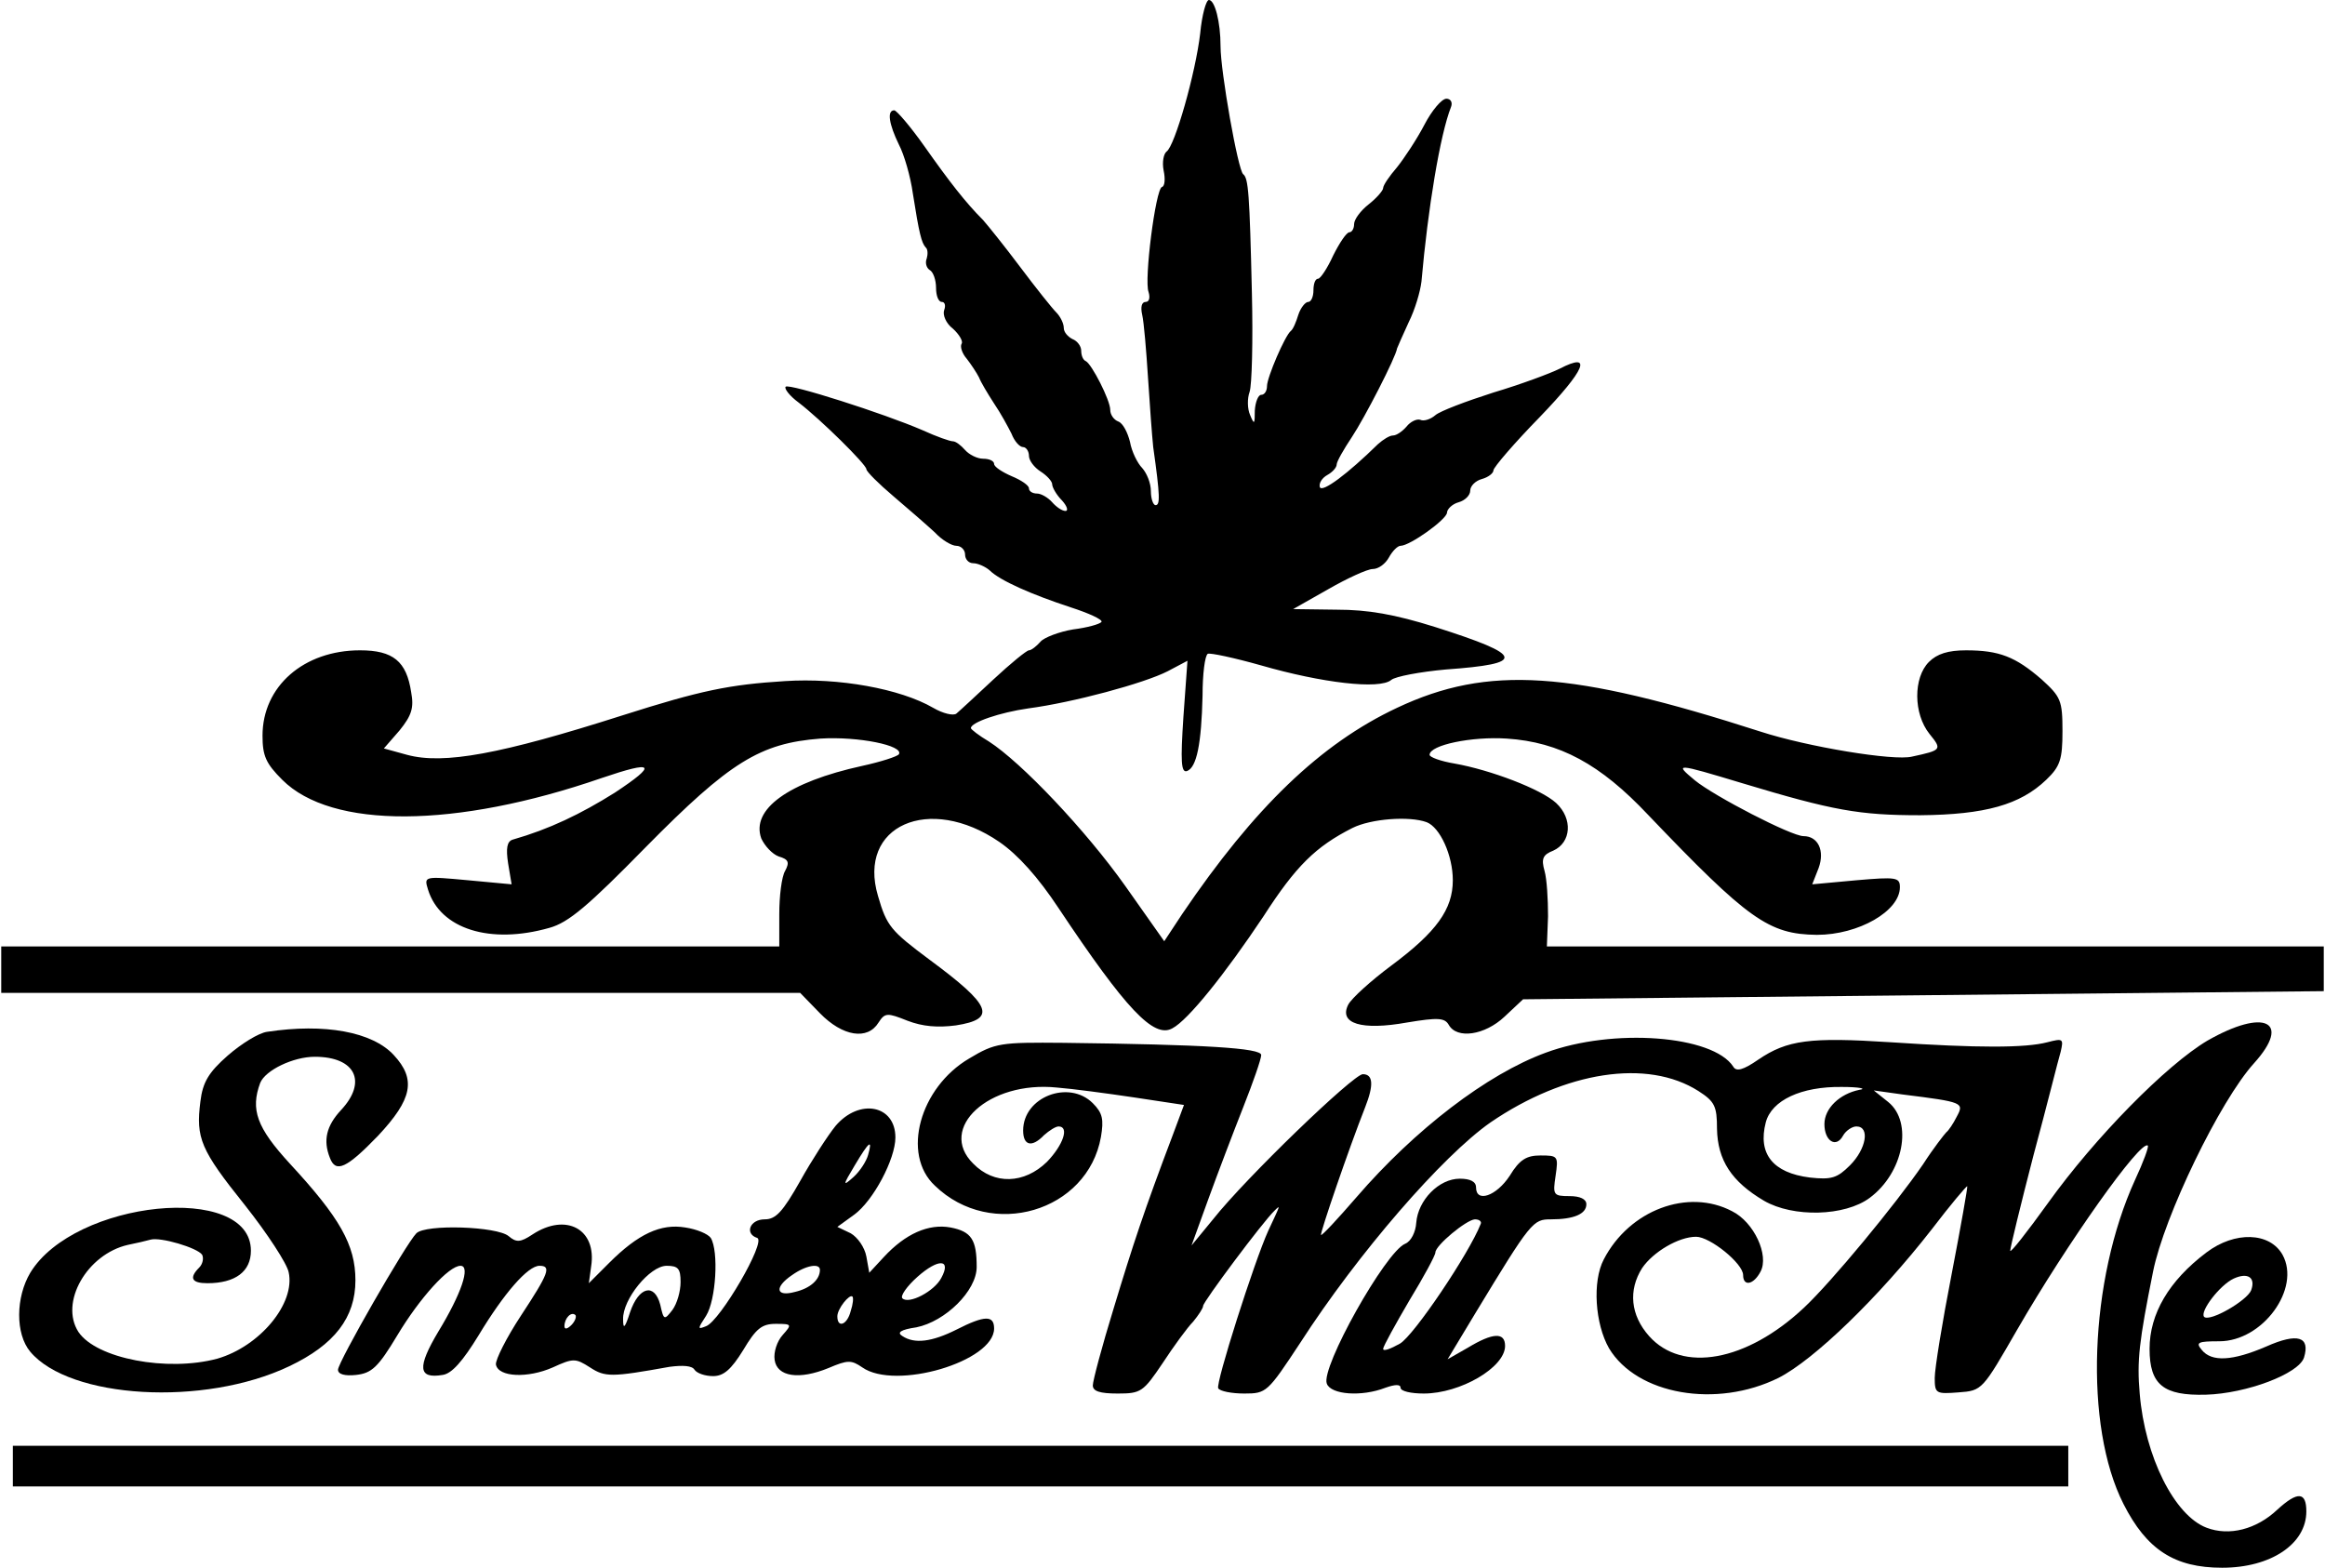 <?xml version="1.0" encoding="UTF-8" standalone="yes"?>
<svg version="1.0" xmlns="http://www.w3.org/2000/svg" width="400" height="269.712" viewBox="0 0 400 270" preserveAspectRatio="xMidYMid meet">
  <g transform="translate(0,270) scale(0.1,-0.1)" fill="#000000" stroke="none">
    <path d="M2065 2643 c-8 -69 -44 -195 -58 -204 -5 -4 -8 -18 -5 -33 3 -14 2
-27 -3 -28 -11 -4 -31 -161 -23 -181 3 -10 1 -17 -5 -17 -7 0 -9 -9 -6 -22 3
-13 7 -61 10 -108 3 -47 7 -101 9 -120 12 -85 12 -100 4 -100 -4 0 -8 11 -8
24 0 14 -7 31 -15 40 -8 8 -18 28 -21 45 -4 16 -12 32 -20 35 -8 3 -14 12 -14
20 0 17 -32 79 -42 84 -5 2 -8 10 -8 18 0 8 -7 17 -15 20 -8 4 -15 12 -15 19
0 8 -6 20 -13 27 -7 7 -35 42 -62 78 -27 36 -56 72 -64 81 -30 30 -58 66 -101
127 -24 34 -48 62 -52 62 -13 0 -9 -24 8 -59 9 -17 20 -55 24 -84 11 -70 15
-85 22 -93 4 -3 4 -12 2 -19 -3 -7 -1 -16 5 -20 6 -3 11 -17 11 -31 0 -13 4
-24 10 -24 5 0 7 -6 4 -14 -3 -8 3 -23 15 -32 11 -10 18 -22 15 -26 -3 -5 1
-17 9 -26 7 -9 17 -24 21 -32 3 -8 15 -28 26 -45 11 -16 24 -40 30 -52 5 -13
14 -23 20 -23 5 0 10 -7 10 -15 0 -8 9 -20 20 -27 11 -7 20 -17 20 -22 0 -5 7
-18 17 -28 9 -10 11 -18 6 -18 -6 0 -16 7 -23 15 -7 8 -19 15 -26 15 -8 0 -14
4 -14 9 0 5 -13 14 -30 21 -16 7 -30 16 -30 21 0 5 -8 9 -19 9 -10 0 -24 7
-31 15 -7 8 -16 15 -21 15 -5 0 -28 8 -52 19 -67 29 -230 81 -236 75 -3 -3 7
-16 22 -27 38 -29 117 -107 117 -115 0 -4 21 -25 47 -47 26 -22 58 -50 71 -62
12 -13 29 -23 37 -23 8 0 15 -7 15 -15 0 -8 6 -15 14 -15 8 0 21 -6 28 -12 18
-18 73 -42 140 -64 31 -10 55 -21 53 -25 -3 -4 -25 -10 -49 -13 -24 -4 -50
-14 -56 -21 -7 -8 -16 -15 -20 -15 -4 0 -32 -23 -61 -50 -30 -28 -58 -54 -64
-59 -5 -4 -23 0 -40 10 -57 33 -163 52 -255 46 -96 -6 -145 -16 -280 -59 -210
-67 -308 -85 -371 -68 l-40 11 27 31 c21 26 25 39 20 66 -8 53 -31 72 -88 72
-97 0 -168 -62 -168 -147 0 -35 6 -48 34 -76 85 -85 298 -84 550 3 91 31 97
24 23 -25 -59 -37 -113 -63 -176 -81 -10 -3 -12 -15 -8 -41 l6 -36 -75 7 c-76
7 -76 7 -69 -16 21 -68 107 -95 209 -66 33 9 67 38 166 139 145 147 197 179
301 187 65 4 144 -12 135 -27 -3 -4 -31 -13 -63 -20 -128 -28 -192 -75 -174
-125 6 -13 19 -27 30 -31 17 -5 19 -10 11 -25 -6 -10 -10 -44 -10 -74 l0 -56
-670 0 -670 0 0 -40 0 -40 688 0 688 0 34 -35 c39 -40 82 -47 101 -16 11 17
15 17 50 3 26 -10 52 -12 83 -8 71 11 62 34 -45 113 -67 50 -74 58 -89 110
-36 121 88 176 209 93 32 -22 67 -61 102 -114 116 -174 164 -225 196 -207 27
14 91 94 157 193 56 87 90 120 153 152 32 16 98 21 128 10 23 -9 45 -57 45
-100 0 -50 -28 -89 -106 -147 -35 -26 -68 -56 -74 -67 -17 -33 23 -45 101 -31
54 9 65 8 72 -4 14 -25 62 -18 96 14 l32 30 690 7 689 7 0 39 0 38 -669 0
-669 0 2 52 c0 29 -2 64 -6 78 -6 21 -3 28 15 35 31 14 34 55 5 82 -26 24
-113 57 -175 68 -24 4 -43 11 -43 15 0 17 73 32 133 28 91 -6 161 -44 243
-131 173 -181 208 -206 291 -207 72 0 143 41 143 82 0 17 -6 18 -75 12 l-76
-7 11 28 c11 30 -1 55 -26 55 -21 0 -154 69 -187 96 -36 30 -34 30 82 -5 156
-47 201 -55 306 -55 112 1 172 18 217 61 24 23 28 35 28 84 0 53 -3 59 -36 89
-45 39 -73 50 -130 50 -31 0 -50 -6 -64 -20 -27 -27 -27 -89 1 -124 22 -27 21
-28 -30 -39 -31 -8 -181 17 -261 43 -326 105 -469 115 -626 41 -132 -62 -246
-172 -370 -355 l-31 -47 -67 95 c-68 96 -179 213 -235 249 -17 10 -31 21 -31
23 0 10 50 27 99 34 76 10 199 43 240 64 l34 18 -7 -97 c-5 -76 -4 -96 6 -93
17 6 25 47 27 130 0 37 4 69 9 72 4 2 46 -7 92 -20 104 -30 204 -42 224 -25 7
6 50 14 94 18 139 10 136 24 -18 73 -70 22 -116 30 -170 30 l-75 1 60 34 c33
19 68 35 77 35 10 0 22 9 28 20 6 11 15 20 20 20 16 0 79 45 80 57 0 6 9 15
20 18 11 3 20 12 20 20 0 8 9 17 20 20 11 3 20 10 20 15 0 5 36 47 80 92 78
81 92 113 34 83 -16 -8 -67 -27 -114 -41 -47 -15 -92 -32 -100 -39 -8 -7 -20
-11 -26 -8 -6 2 -17 -3 -24 -12 -7 -8 -17 -15 -23 -15 -6 0 -17 -7 -26 -15
-52 -51 -96 -84 -100 -74 -2 7 4 16 13 21 9 5 16 13 16 18 0 5 12 26 26 47 22
33 76 138 78 153 1 3 10 23 20 45 11 22 20 53 22 70 11 125 32 253 51 301 3 8
-1 14 -8 14 -8 0 -25 -20 -38 -45 -13 -25 -35 -58 -47 -73 -13 -15 -24 -31
-24 -36 0 -4 -11 -17 -25 -28 -14 -11 -25 -26 -25 -34 0 -8 -4 -14 -8 -14 -5
0 -17 -18 -28 -40 -10 -22 -22 -40 -26 -40 -5 0 -8 -9 -8 -20 0 -11 -4 -20 -9
-20 -5 0 -13 -10 -17 -22 -4 -13 -9 -25 -13 -28 -10 -8 -41 -80 -41 -95 0 -8
-4 -15 -10 -15 -5 0 -10 -12 -11 -27 0 -24 -1 -25 -8 -8 -5 11 -5 29 -1 40 4
11 6 88 4 170 -4 172 -6 198 -15 205 -9 7 -39 177 -39 220 0 43 -10 80 -20 80
-5 0 -12 -26 -15 -57z"/>
    <path d="M3800 908 c-71 -42 -194 -167 -275 -280 -36 -50 -65 -87 -65 -82 0 5
18 79 40 164 23 85 43 166 47 179 5 22 4 23 -23 16 -38 -10 -120 -10 -270 0
-139 9 -178 4 -228 -30 -26 -18 -38 -21 -43 -12 -35 54 -207 67 -323 24 -101
-37 -225 -132 -326 -249 -32 -37 -59 -66 -61 -65 -2 3 48 149 76 220 15 38 14
57 -4 57 -16 0 -201 -178 -258 -250 l-37 -45 29 80 c16 44 43 115 60 158 17
43 31 83 31 90 0 12 -96 18 -340 21 -109 1 -118 0 -163 -27 -85 -50 -117 -165
-59 -219 97 -94 263 -45 286 84 5 30 3 41 -14 58 -41 41 -120 11 -120 -47 0
-26 15 -30 36 -8 9 8 20 15 25 15 19 0 8 -32 -20 -61 -39 -38 -91 -40 -127 -3
-62 61 27 143 144 131 26 -2 86 -10 133 -17 l86 -13 -19 -51 c-50 -132 -69
-190 -102 -299 -20 -65 -36 -125 -36 -133 0 -10 12 -14 43 -14 40 0 44 3 77
52 19 29 43 62 53 72 9 11 17 23 17 27 0 7 103 145 123 164 11 11 10 10 -11
-35 -24 -53 -91 -263 -86 -271 3 -5 23 -9 45 -9 38 0 40 2 96 87 100 155 245
322 328 380 129 88 270 110 358 54 28 -18 32 -26 32 -65 1 -54 25 -91 81 -124
50 -29 139 -27 182 5 58 43 75 130 32 165 l-25 20 50 -7 c104 -13 106 -14 93
-38 -6 -12 -14 -24 -18 -27 -3 -3 -22 -27 -40 -55 -48 -70 -158 -203 -205
-247 -99 -93 -210 -113 -267 -49 -32 36 -36 79 -12 117 19 28 63 54 93 54 24
0 81 -46 81 -66 0 -20 18 -17 30 6 15 28 -11 85 -49 104 -76 40 -177 2 -221
-83 -20 -38 -15 -111 9 -153 48 -80 185 -104 292 -51 61 31 172 138 264 256
32 42 60 75 61 74 1 -1 -11 -69 -27 -152 -16 -82 -29 -162 -29 -178 0 -27 2
-28 41 -25 41 3 41 4 101 108 86 149 213 328 225 317 2 -2 -8 -29 -22 -59 -79
-173 -88 -424 -20 -558 40 -79 88 -110 170 -110 84 0 145 41 145 97 0 34 -15
35 -50 3 -36 -34 -83 -46 -122 -31 -55 21 -106 122 -115 231 -5 57 -1 90 23
210 19 95 115 294 174 359 65 72 18 95 -80 39z m-600 -85 c-34 -7 -60 -32 -60
-59 0 -29 20 -42 32 -20 5 9 16 16 23 16 24 0 17 -39 -11 -67 -22 -22 -32 -25
-69 -21 -64 8 -90 41 -76 95 10 38 61 62 131 61 30 0 44 -3 30 -5z"/>
    <path d="M458 923 c-15 -2 -45 -21 -68 -41 -33 -29 -43 -46 -47 -79 -8 -63 0
-83 77 -179 38 -48 72 -100 75 -115 12 -54 -50 -128 -123 -149 -86 -23 -208 0
-239 46 -33 51 15 134 85 150 15 3 32 7 39 9 17 5 81 -14 89 -26 3 -6 1 -16
-5 -22 -18 -18 -13 -27 14 -27 48 0 75 20 75 56 0 118 -304 87 -380 -38 -25
-42 -26 -105 0 -136 68 -81 299 -95 446 -25 78 37 114 84 114 148 0 61 -27
108 -113 201 -57 62 -68 93 -51 139 9 22 57 45 94 45 70 0 91 -43 45 -92 -25
-27 -31 -52 -19 -82 10 -27 29 -18 83 38 59 63 66 97 27 139 -37 40 -119 55
-218 40z"/>
    <path d="M1437 761 c-13 -16 -41 -59 -61 -95 -30 -53 -42 -66 -61 -66 -26 0
-35 -25 -13 -32 16 -6 -64 -143 -88 -152 -15 -6 -15 -5 0 18 17 27 22 111 8
134 -5 7 -24 15 -44 18 -42 7 -81 -11 -131 -61 l-35 -35 4 29 c10 64 -43 93
-101 55 -21 -14 -28 -14 -41 -3 -20 17 -143 21 -159 5 -18 -18 -135 -222 -135
-235 0 -8 12 -11 31 -9 27 3 38 13 71 68 39 65 89 120 109 120 18 0 1 -49 -38
-113 -37 -62 -35 -82 7 -75 16 2 35 24 62 68 44 73 85 120 105 120 21 0 16
-13 -32 -86 -25 -38 -44 -76 -43 -84 4 -22 55 -24 98 -5 35 16 39 16 64 0 26
-17 37 -17 137 1 23 3 39 2 43 -5 4 -6 18 -11 32 -11 18 0 31 11 52 45 22 37
32 45 56 45 28 0 28 -1 12 -19 -10 -11 -16 -30 -14 -43 4 -29 42 -35 93 -14
33 14 39 14 58 1 57 -40 227 10 227 67 0 23 -16 23 -65 -2 -42 -21 -72 -25
-93 -11 -10 6 -3 11 24 15 50 10 104 63 104 104 0 47 -9 61 -45 68 -38 7 -78
-11 -115 -51 l-25 -27 -5 28 c-3 16 -15 33 -27 40 l-23 11 29 21 c33 24 71 96
71 133 0 56 -62 68 -103 20z m56 -50 c-3 -11 -14 -28 -25 -38 -19 -17 -19 -15
2 20 25 42 31 46 23 18z m126 -212 c-12 -23 -56 -46 -67 -35 -4 4 8 21 26 37
36 32 59 31 41 -2z m-449 -7 c0 -16 -6 -37 -14 -48 -14 -18 -15 -18 -21 9 -10
38 -37 31 -52 -13 -9 -28 -12 -30 -12 -12 -1 34 46 92 75 92 20 0 24 -5 24
-28z m240 21 c0 -17 -17 -32 -43 -38 -33 -9 -36 8 -5 29 24 17 48 21 48 9z
m53 -71 c-6 -24 -23 -30 -23 -9 0 13 21 39 26 34 2 -2 1 -13 -3 -25z m-481
-24 c-7 -7 -12 -8 -12 -2 0 14 12 26 19 19 2 -3 -1 -11 -7 -17z"/>
    <path d="M2598 675 c-23 -35 -58 -47 -58 -20 0 10 -10 15 -28 15 -36 0 -72
-37 -75 -76 -1 -16 -9 -32 -19 -36 -34 -14 -146 -214 -135 -241 7 -19 60 -23
101 -7 17 6 26 6 26 0 0 -6 18 -10 40 -10 63 0 140 45 140 82 0 24 -21 23 -64
-3 l-35 -20 47 78 c97 160 100 163 131 163 39 0 61 9 61 26 0 9 -11 14 -29 14
-28 0 -29 2 -24 35 5 34 4 35 -26 35 -24 0 -36 -7 -53 -35z m-50 -83 c-20 -51
-115 -192 -139 -206 -16 -9 -29 -14 -29 -9 0 4 21 42 45 83 25 41 45 78 45 83
0 12 53 56 68 57 8 0 12 -4 10 -8z"/>
    <path d="M3798 543 c-65 -49 -98 -106 -98 -166 0 -62 24 -81 97 -79 70 2 160
36 169 64 11 36 -11 43 -65 19 -58 -25 -94 -27 -111 -6 -11 13 -7 15 30 15 75
0 141 91 109 149 -22 39 -82 41 -131 4z m77 -65 c-7 -18 -71 -55 -81 -46 -8 9
27 55 51 66 24 11 38 2 30 -20z"/>
    <path d="M20 175 l0 -35 1770 0 1770 0 0 35 0 35 -1770 0 -1770 0 0 -35z"/>
  </g>
</svg>